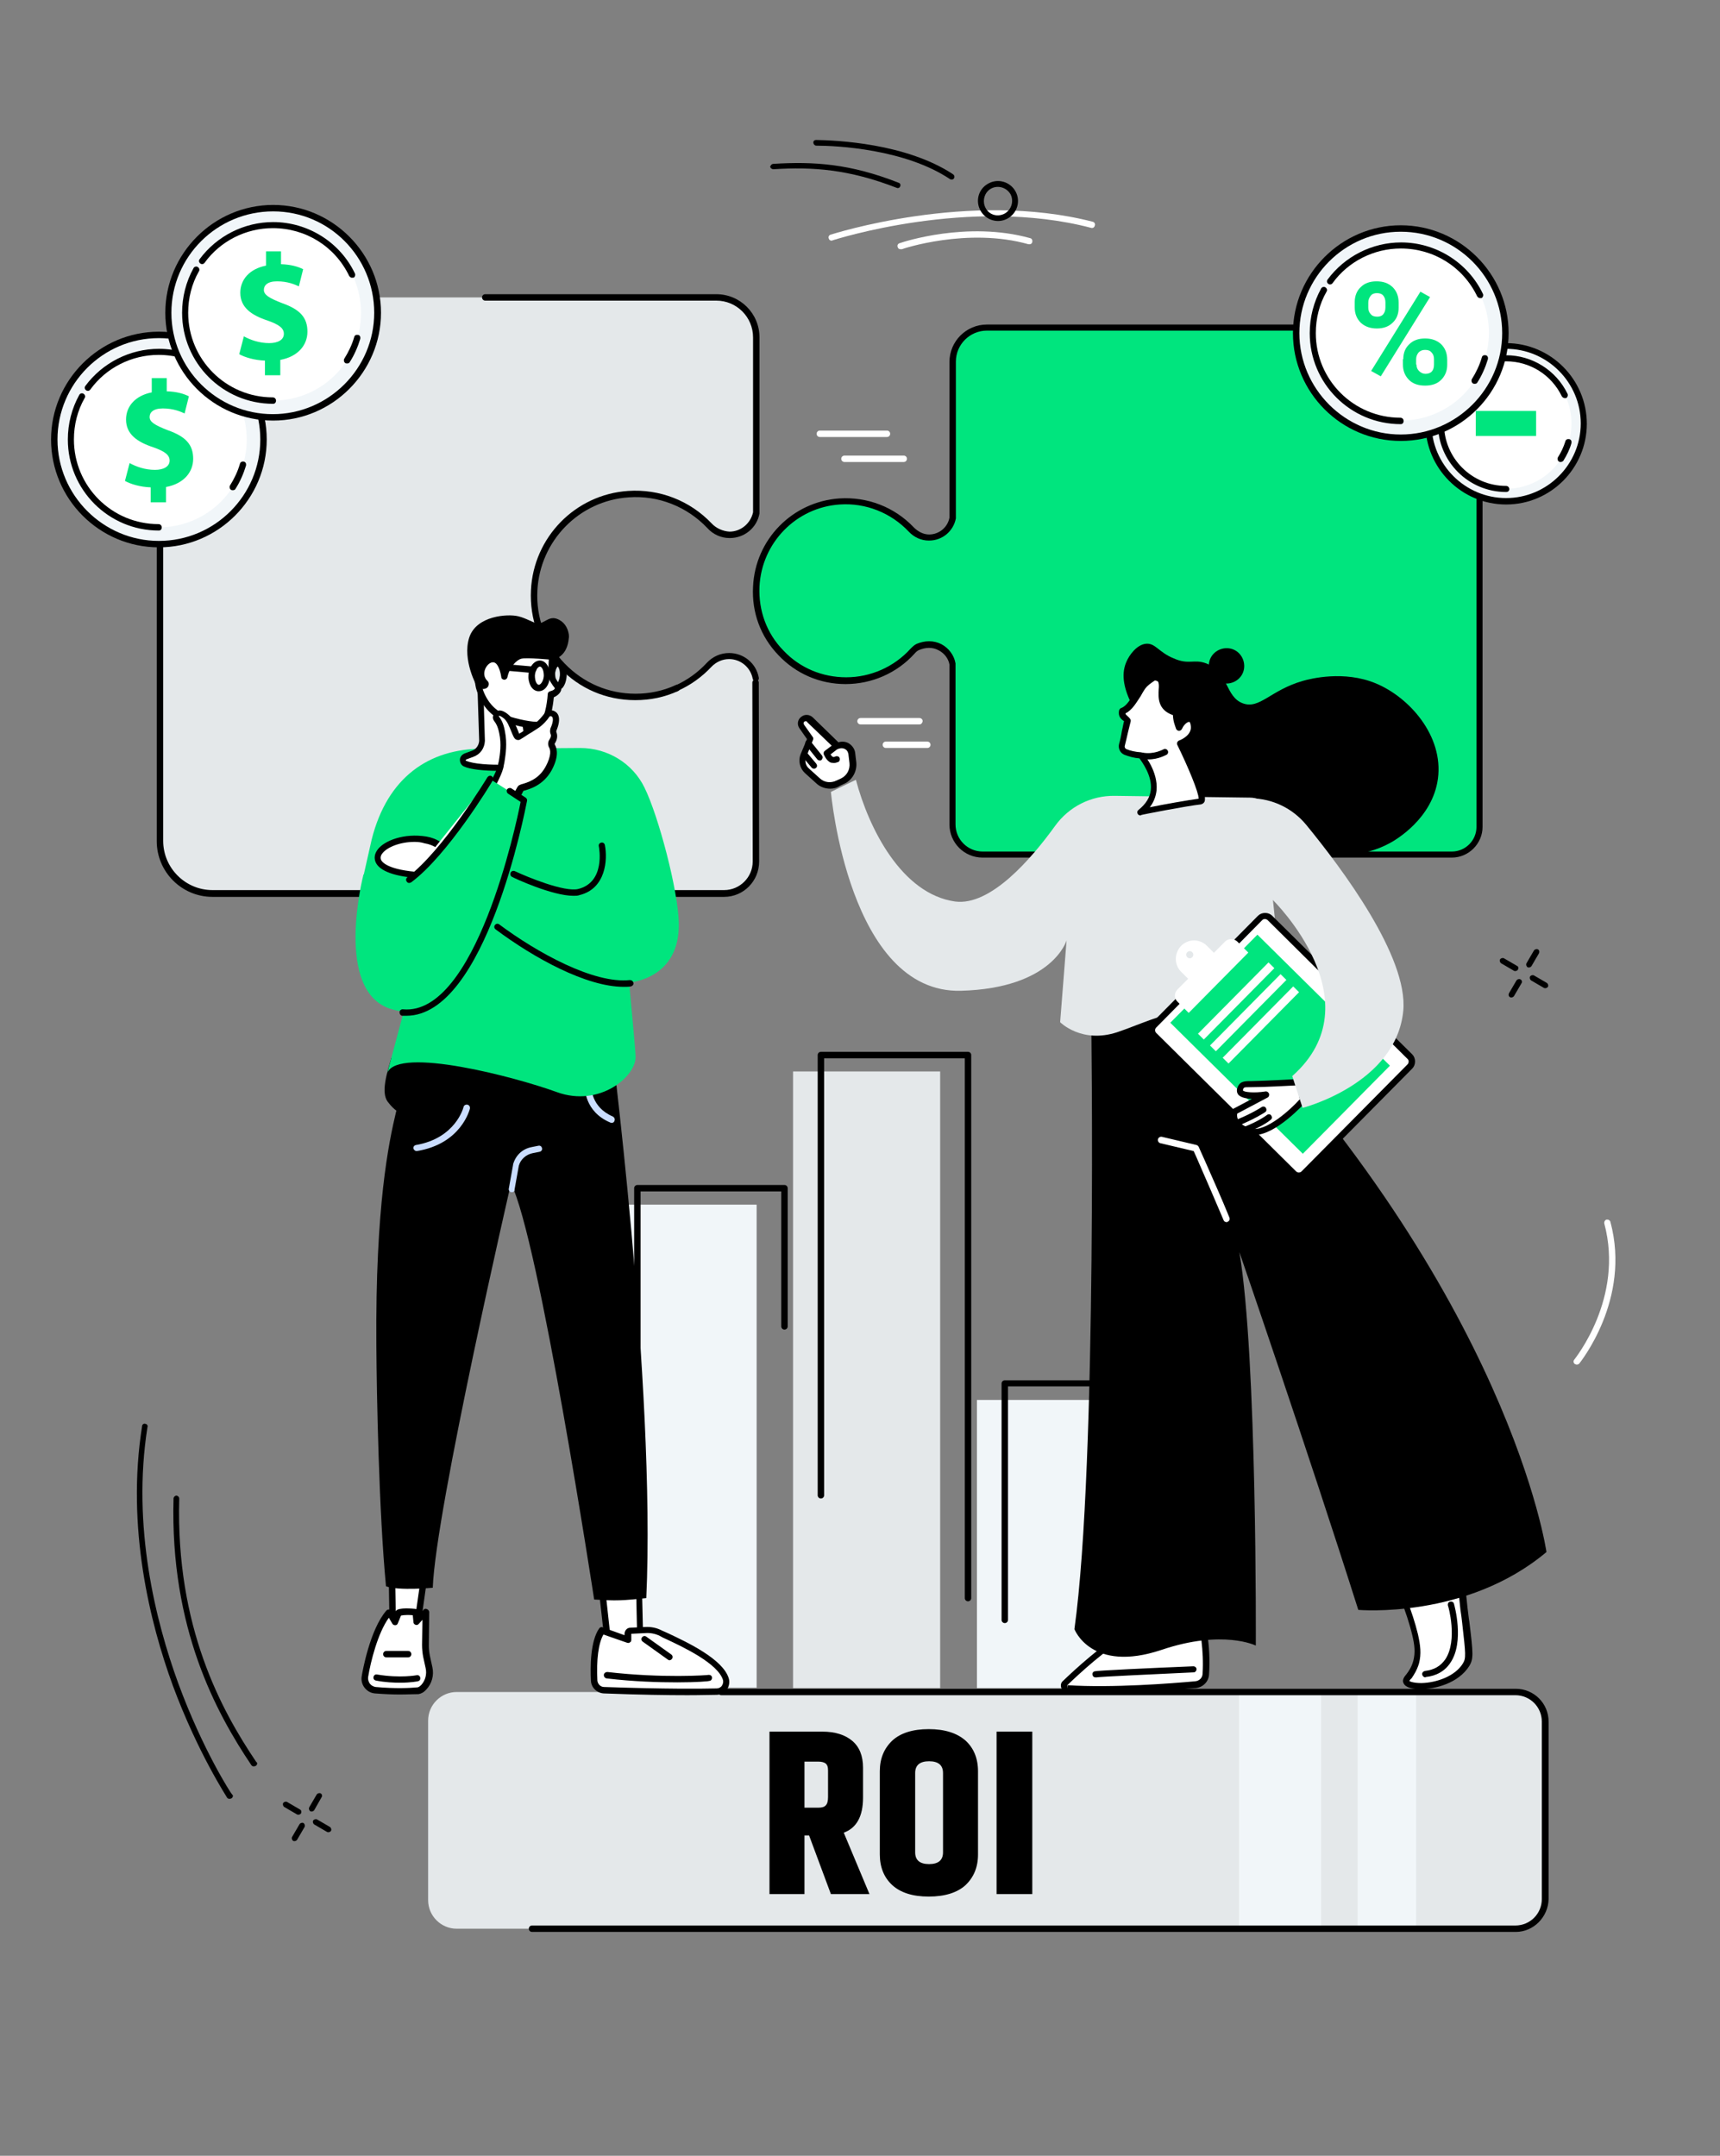 <?xml version="1.0" encoding="utf-8"?>
<!-- Generator: Adobe Illustrator 25.4.1, SVG Export Plug-In . SVG Version: 6.00 Build 0)  -->
<svg version="1.1" id="Layer_1" xmlns="http://www.w3.org/2000/svg" xmlns:xlink="http://www.w3.org/1999/xlink" x="0px" y="0px"
	 width="481.7px" height="603.8px" viewBox="0 0 481.7 603.8" style="enable-background:new 0 0 481.7 603.8;" xml:space="preserve"
	>
<rect x="0" y="0" width="481.7" height="603.8" fill="#808080" stroke="none"/>
<style type="text/css">
	.st0{fill:#F1F6F9;}
	.st1{fill:#E4E8EA;}
	.st2{fill:#00E57E;}
	.st3{fill:#FFFFFF;}
	.st4{fill:#99B9FF;}
	.st5{fill:#CADDFF;}
</style>
<g id="Tax__x0D_consultant">
	<g>
		<g>
			<g>
				<g>
					<rect x="170.7" y="337.4" class="st0" width="41.2" height="135.3"/>
				</g>
			</g>
			<g>
				<g>
					<rect x="222.1" y="300.1" class="st1" width="41.2" height="172.7"/>
				</g>
			</g>
			<g>
				<g>
					<rect x="273.6" y="392.1" class="st0" width="41.2" height="80.7"/>
				</g>
			</g>
		</g>
		<g>
			<g>
				<path d="M178.5,419.3c-0.5,0-0.9-0.4-0.9-0.9v-85.6c0-0.5,0.4-0.9,0.9-0.9h41.2c0.5,0,0.9,0.4,0.9,0.9v38.7
					c0,0.5-0.4,0.9-0.9,0.9s-0.9-0.4-0.9-0.9v-37.8h-39.4v84.7C179.4,418.9,179,419.3,178.5,419.3z"/>
			</g>
			<g>
				<path d="M271.1,448.5c-0.5,0-0.9-0.4-0.9-0.9V296.4h-39.4v122.4c0,0.5-0.4,0.9-0.9,0.9s-0.9-0.4-0.9-0.9V295.5
					c0-0.5,0.4-0.9,0.9-0.9h41.2c0.5,0,0.9,0.4,0.9,0.9v152.1C272,448.1,271.6,448.5,271.1,448.5z"/>
			</g>
			<g>
				<path d="M281.4,454.6c-0.5,0-0.9-0.4-0.9-0.9v-66.2c0-0.5,0.4-0.9,0.9-0.9h41.2c0.5,0,0.9,0.4,0.9,0.9V434
					c0,0.5-0.4,0.9-0.9,0.9s-0.9-0.4-0.9-0.9v-45.7h-39.4v65.4C282.3,454.2,281.9,454.6,281.4,454.6z"/>
			</g>
		</g>
	</g>
	<g>
		<g>
			<g>
				<path class="st2" d="M396.4,91.7h-120c-5.3,0-9.6,4.3-9.6,9.6V145c-0.6,3.1-3.3,5.5-6.6,5.5c-1.9,0-3.7-0.9-5-2.2
					c-5-5.3-12.1-8.4-20-7.8c-12.7,0.9-22.7,11.1-23.3,23.8c-0.7,14.5,10.8,26.4,25.1,26.4c7.4,0,14-3.2,18.6-8.2
					c0.4-0.5,0.9-0.9,1.5-1.2c4.6-2.1,9,0.6,9.8,4.7v44.9c0,4.7,3.8,8.5,8.5,8.5h131.4c4.3,0,7.8-3.5,7.8-7.8V109.7
					C414.3,99.8,406.3,91.7,396.4,91.7z"/>
			</g>
			<g>
				<path d="M406.6,240.2H275.2c-5.2,0-9.3-4.2-9.3-9.3v-44.8c-0.3-1.7-1.5-3.2-3.1-4c-1.7-0.9-3.6-0.8-5.5,0
					c-0.4,0.2-0.8,0.5-1.2,1c-4.9,5.4-11.9,8.5-19.3,8.5c-7.2,0-13.9-2.9-18.8-8.1c-5-5.2-7.5-12-7.1-19.2
					c0.6-13.2,11-23.8,24.2-24.7c7.8-0.5,15.4,2.4,20.8,8.1c1.2,1.2,2.7,2,4.3,2l0,0c2.8,0,5.2-2,5.7-4.7v-43.6
					c0-5.8,4.7-10.5,10.5-10.5h120c10.4,0,18.8,8.5,18.8,18.8v121.9C415.2,236.3,411.3,240.2,406.6,240.2z M260.2,179.6
					c1.2,0,2.4,0.3,3.4,0.8c2.1,1.1,3.6,3.1,4,5.4c0,0.1,0,0.1,0,0.2v44.9c0,4.2,3.4,7.6,7.6,7.6h131.4c3.8,0,6.9-3.1,6.9-6.9V109.7
					c0-9.4-7.7-17.1-17.1-17.1h-120c-4.8,0-8.7,3.9-8.7,8.7V145c0,0.1,0,0.1,0,0.2c-0.7,3.6-3.8,6.2-7.5,6.2c0,0,0,0-0.1,0
					c-2.1,0-4.1-0.9-5.6-2.5c-5-5.3-12.1-8.1-19.3-7.6c-12.2,0.8-21.9,10.7-22.5,23c-0.3,6.7,2,13.1,6.7,17.9
					c4.6,4.9,10.9,7.5,17.6,7.5c6.8,0,13.4-2.9,18-8c0.6-0.6,1.1-1.1,1.8-1.4C257.8,179.9,259,179.6,260.2,179.6z"/>
			</g>
		</g>
		<g>
			<g>
				<path class="st1" d="M176,138.5c8.9-0.6,17.1,2.9,22.7,8.9c1.5,1.6,3.5,2.5,5.6,2.5c3.7,0,6.8-2.7,7.5-6.2V96.3
					c0-7.2-5.8-13-13-13H65.1c-11.2,0-20.3,9.1-20.3,20.3V236c0,7.9,6.4,14.3,14.3,14.3h142.8c5.4,0,9.8-4.4,9.8-9.8V190
					c-0.7-3.5-3.7-6.2-7.4-6.2c-2.1,0-4.1,0.9-5.5,2.4c-5.2,5.6-12.6,9.1-20.8,9.1c-16.2,0-29.2-13.5-28.4-29.8
					C150.2,151.1,161.6,139.4,176,138.5z"/>
			</g>
			<g>
				<path d="M177.9,196.1c-8.1,0-15.6-3.2-21.2-9.1c-5.6-5.9-8.4-13.6-8-21.7c0.7-14.8,12.4-26.8,27.2-27.8
					c8.8-0.6,17.3,2.7,23.4,9.1c1.3,1.4,3.2,2.2,5,2.3l0,0c3.2,0,5.9-2.3,6.6-5.4v-49c0-5.7-4.6-10.3-10.3-10.3h-64.7
					c-0.5,0-0.9-0.4-0.9-0.9s0.4-0.9,0.9-0.9h64.7c6.7,0,12.1,5.4,12.1,12.1v49.1c0,0.1,0,0.1,0,0.2c-0.7,4-4.2,6.9-8.3,6.9
					c0,0,0,0-0.1,0c-2.3,0-4.6-1-6.2-2.8c-5.7-6-13.7-9.2-22-8.6c-13.9,0.9-24.9,12.2-25.6,26.1c-0.4,7.6,2.3,14.9,7.6,20.4
					s12.3,8.5,19.9,8.5c3.9,0,7.7-0.8,11.2-2.4c0.4-0.2,1,0,1.2,0.4s0,1-0.4,1.2C186.1,195.3,182.1,196.1,177.9,196.1z"/>
			</g>
			<g>
				<path d="M189.5,193.7c-0.3,0-0.7-0.2-0.8-0.5c-0.2-0.4,0-1,0.4-1.2c3.4-1.5,6.4-3.7,8.9-6.4c1.6-1.7,3.8-2.7,6.2-2.7
					c4.1,0,7.6,2.9,8.3,6.9c0.1,0.5-0.2,0.9-0.7,1s-0.9-0.2-1-0.7c-0.6-3.2-3.4-5.5-6.6-5.5c-1.9,0-3.6,0.8-4.9,2.1
					c-2.7,2.9-5.9,5.2-9.5,6.8C189.8,193.6,189.7,193.7,189.5,193.7z"/>
			</g>
			<g>
				<path d="M202.8,251.2H59.5c-8.6,0-15.6-7-15.6-15.6V103.7c0-10,7.1-18.8,17-20.8c0.5-0.1,0.9,0.2,1,0.7s-0.2,0.9-0.7,1
					c-9,1.8-15.5,9.8-15.5,19v131.9c0,7.6,6.2,13.8,13.8,13.8h143.3c4.4,0,8-3.6,8-8l-0.1-50.1c0-0.5,0.4-0.9,0.9-0.9l0,0
					c0.5,0,0.9,0.4,0.9,0.9l0.1,50.1C212.6,246.8,208.2,251.2,202.8,251.2z"/>
			</g>
		</g>
	</g>
	<g>
		<g>
			<path class="st1" d="M424.7,540.2H127.9c-4.4,0-8-3.6-8-8v-50.3c0-4.4,3.6-8,8-8h296.9c4.4,0,8,3.6,8,8v50.3
				C432.8,536.6,429.2,540.2,424.7,540.2z"/>
		</g>
		<g>
			<rect x="347" y="474" class="st0" width="23" height="66"/>
		</g>
		<g>
			<rect x="380.2" y="473.5" class="st0" width="16.4" height="66"/>
		</g>
		<g>
			<path d="M424.5,541.1H149c-0.5,0-0.9-0.4-0.9-0.9s0.4-0.9,0.9-0.9h275.4c4.1,0,7.4-3.3,7.4-7.4v-49.7c0-4.1-3.3-7.4-7.4-7.4H202
				c-0.5,0-0.9-0.4-0.9-0.9s0.4-0.9,0.9-0.9h222.5c5.1,0,9.2,4.1,9.2,9.2v49.7C433.6,536.9,429.5,541.1,424.5,541.1z"/>
		</g>
	</g>
	<g>
		<g>
			<g>
				<path d="M337.8,185.8c6.3,2.4,5.3,9.4,10.3,11.2c4.7,1.7,7.7-3.7,16.8-6.3c2.1-0.6,11.5-3,20.4,0.7c9.4,3.9,19,14.7,17.4,26.7
					c-1.5,11.2-11.9,17.2-13.4,18c-15.1,8.3-33-0.9-42-5.6c-10.6-5.5-15.9-13-22-20.9c-5.6-7.3-13-16.8-9.9-24.1c0.8-2,3-5,5.6-5.2
					s3.5,2.4,7.7,4.1C333,186.3,334.3,184.5,337.8,185.8z"/>
			</g>
			<g>
				<path d="M338.6,185.7c-0.4,2.7,1.4,5.3,4.1,5.7s5.3-1.4,5.7-4.1c0.4-2.7-1.4-5.3-4.1-5.7S339,183,338.6,185.7z"/>
			</g>
		</g>
		<g>
			<g>
				<g>
					<g>
						<path class="st3" d="M389.4,439.5c1.6,3.3,5.1,10.7,6.9,18.2c0.7,3,1,5.3,0.3,7.7c-1,3.5-3.2,4.6-2.7,5.7
							c1,2.1,12.7,1.6,16.6-4.8c1.2-2,0.9-3.4-0.5-15.7c-1.3-11.1-1.3-12.7-2.9-14C402,432.4,390.8,438.7,389.4,439.5z"/>
					</g>
					<g>
						<path d="M397.8,473.1c-0.2,0-0.5,0-0.7,0c-1.5-0.1-3.4-0.4-4-1.6c-0.5-0.9,0.1-1.8,0.8-2.6c0.6-0.8,1.4-1.9,1.9-3.7
							c0.6-2.3,0.4-4.4-0.3-7.3c-1.6-6.7-4.6-13.5-6.8-18c-0.2-0.4-0.1-0.9,0.4-1.2c3.1-1.8,13.4-7.1,18.7-2.8
							c1.7,1.4,1.9,3,2.9,11.6l0.3,2.9c0.2,1.4,0.3,2.7,0.5,3.8c1.1,9,1.2,10.4,0,12.4C408.4,471.5,401.9,473.1,397.8,473.1z
							 M394.7,470.8c0.2,0.2,1.3,0.6,3.4,0.6c4.2-0.1,9.4-1.9,11.6-5.5c0.9-1.5,0.8-2.5-0.2-11.3c-0.1-1.1-0.3-2.4-0.5-3.8l-0.3-2.9
							c-1-8.4-1.1-9.5-2.3-10.5c-4.1-3.4-13.1,1.1-15.9,2.6c2.2,4.6,5,11.1,6.6,17.7c0.7,3.1,1,5.5,0.3,8.2c-0.6,2-1.5,3.3-2.1,4.2
							C395.1,470.2,394.8,470.6,394.7,470.8z"/>
					</g>
				</g>
				<g>
					<g>
						<path class="st3" d="M406.3,449.5c0,0,5.2,17.9-7.1,19.4L406.3,449.5z"/>
					</g>
					<g>
						<path d="M399.2,469.8c-0.4,0-0.8-0.3-0.9-0.8s0.3-0.9,0.8-1c2.6-0.3,4.4-1.4,5.7-3.3c3.5-5.3,0.8-15,0.7-15
							c-0.1-0.5,0.1-1,0.6-1.1s1,0.1,1.1,0.6c0.1,0.4,3,10.6-1,16.5c-1.5,2.3-3.9,3.7-6.9,4C399.2,469.8,399.2,469.8,399.2,469.8z"
							/>
					</g>
				</g>
			</g>
			<g>
				<g>
					<g>
						<path class="st3" d="M336.2,453.3c0,0,2,7,1.4,15.6c-0.1,1.6-1.4,2.8-2.9,3c-6.4,0.6-23.3,1.9-35.8,1.1c-0.8,0-1.2-1-0.6-1.6
							c3.3-3.1,11.3-10.5,17-13.6C322.6,453.8,336.2,453.3,336.2,453.3z"/>
					</g>
					<g>
						<path d="M307.6,474.1c-3,0-6-0.1-8.8-0.2c-0.7,0-1.3-0.5-1.6-1.2c-0.2-0.7-0.1-1.4,0.5-1.9c3.2-3.1,11.4-10.6,17.2-13.7
							c7.4-4,20.8-4.5,21.4-4.6c0.4,0,0.8,0.3,0.9,0.6c0.1,0.3,2,7.3,1.4,15.9c-0.1,2-1.7,3.6-3.7,3.8
							C329.6,473.2,318.3,474.1,307.6,474.1z M335.6,454.3c-2.9,0.2-13.8,1-19.9,4.3c-5.7,3-13.7,10.4-16.8,13.4v0.9l0.1-0.9
							c12.5,0.8,29.1-0.5,35.7-1.1c1.2-0.1,2.1-1,2.1-2.2C337.2,462.1,336,456.2,335.6,454.3z"/>
					</g>
				</g>
				<g>
					<g>
						<path class="st4" d="M334.1,467.6c0,0-26.8,1.2-27.4,1.4L334.1,467.6z"/>
					</g>
					<g>
						<path d="M306.8,469.8c-0.4,0-0.7-0.2-0.8-0.6c-0.2-0.5,0.1-1,0.6-1.1c0.6-0.2,15.3-0.9,27.6-1.4c0.5,0,0.9,0.4,0.9,0.8
							c0,0.5-0.4,0.9-0.8,0.9c-10.4,0.5-26.1,1.2-27.2,1.4C306.9,469.8,306.8,469.8,306.8,469.8z"/>
					</g>
				</g>
			</g>
			<g>
				<path d="M305.6,284.2c0,0,1.8,125.4-4.7,172.1c0,0,4.7,12.4,24.4,5.8c17.2-5.8,26.4-1.2,26.4-1.2s0.4-80.8-4.6-110.2
					c0,0,19,55.1,33.3,100.2c0,0,30.2,2.7,52.7-16.2c0,0-10.1-71.3-92.1-156.7L305.6,284.2z"/>
			</g>
			<g>
				<path class="st3" d="M343.5,342.3c-0.3,0-0.7-0.2-0.8-0.5c-2.2-5.2-4.8-11.2-6.9-16c-0.5-1.2-1-2.3-1.5-3.4l-9.3-2.2
					c-0.5-0.1-0.8-0.6-0.7-1.1c0.1-0.5,0.6-0.8,1.1-0.7l9.7,2.3c0.3,0.1,0.5,0.3,0.6,0.5c0.5,1.2,1.1,2.4,1.7,3.8
					c2.1,4.8,4.8,10.8,6.9,16c0.2,0.5,0,1-0.5,1.2C343.7,342.3,343.6,342.3,343.5,342.3z"/>
			</g>
		</g>
		<g>
			<g>
				<path class="st1" d="M239.7,218.4c3.6,13.6,12.8,32,27.8,34.1c9.9,1.3,21.3-11.9,28-21.2c3.9-5.4,10.1-8.5,16.7-8.4l37.9,0.5
					c3.4,0,6.1,2.8,6.1,6.1l0.3,22.6l3.7,35.5c-17.1-12.7-37.3-1.8-47.3,1.5s-16-2.8-16-2.8l1.8-22.9c0,0-3.9,13.4-29.6,14.1
					c-31.4,0.8-36.4-55.7-36.4-55.7L239.7,218.4z"/>
			</g>
			<g>
				<g>
					<g>
						<path class="st3" d="M234.3,208.9l-7.6-7.3c-0.5-0.5-1.3-0.6-1.9-0.1c-0.7,0.5-0.8,1.4-0.4,2.1l2.4,3.4l-1.9,4.8
							c-0.6,1.5-0.2,3.2,1,4.2l3.1,2.8c1.6,1.4,3.8,1.7,5.7,0.8l1.3-0.6c1.9-1,3.1-3.1,2.8-5.2l-0.3-2.5c-0.2-1.6-1.7-2.7-3.3-2.4
							H234.3z"/>
					</g>
					<g>
						<path d="M232.5,220.9c-1.4,0-2.9-0.5-4-1.6l-3.1-2.8c-1.4-1.3-1.9-3.4-1.2-5.2l1.8-4.3l-2.1-3c-0.8-1.1-0.5-2.6,0.6-3.3
							c0.9-0.7,2.2-0.6,3.1,0.2l7.2,7l0.4-0.1c1-0.2,2,0,2.8,0.6s1.4,1.5,1.5,2.5l0.3,2.5c0.3,2.5-1,5-3.3,6.1l-1.3,0.6
							C234.3,220.7,233.4,220.9,232.5,220.9z M225.7,202c-0.1,0-0.3,0-0.4,0.1c-0.3,0.2-0.3,0.6-0.1,0.9l2.4,3.4
							c0.2,0.2,0.2,0.6,0.1,0.8l-1.9,4.8c-0.5,1.1-0.2,2.4,0.7,3.2l3.1,2.8c1.3,1.2,3.1,1.4,4.7,0.6l1.3-0.6
							c1.6-0.8,2.5-2.5,2.3-4.3l-0.3-2.5c-0.1-0.5-0.3-1-0.8-1.3c-0.4-0.3-1-0.4-1.5-0.3l-0.8,0.2c-0.3,0.1-0.6,0-0.8-0.2l-7.6-7.3
							C226,202.1,225.9,202,225.7,202z"/>
					</g>
				</g>
				<g>
					<g>
						<path class="st3" d="M234.3,208.9l-2.8,2.1c0,0,0.9,2.7,2.8,1.6V208.9z"/>
					</g>
					<g>
						<path d="M233.5,213.7c-0.3,0-0.6-0.1-0.8-0.1c-1.3-0.5-1.9-2.2-2-2.3c-0.1-0.4,0-0.8,0.3-1l2.8-2.1c0.4-0.3,0.9-0.2,1.2,0.2
							s0.2,0.9-0.2,1.2l-2.2,1.7c0.2,0.3,0.4,0.6,0.7,0.7c0.1,0,0.2,0.1,0.6-0.1c0.4-0.2,1-0.1,1.2,0.3c0.2,0.4,0.1,1-0.3,1.2
							C234.3,213.6,233.9,213.7,233.5,213.7z"/>
					</g>
				</g>
				<g>
					<g>
						<path class="st3" d="M226.4,208.2l3.2,4L226.4,208.2z"/>
					</g>
					<g>
						<path d="M229.6,213c-0.3,0-0.5-0.1-0.7-0.3l-3.2-4c-0.3-0.4-0.2-0.9,0.1-1.2c0.4-0.3,0.9-0.2,1.2,0.1l3.2,4
							c0.3,0.4,0.2,0.9-0.1,1.2C230,213,229.8,213,229.6,213z"/>
					</g>
				</g>
				<g>
					<g>
						<path class="st3" d="M225.4,211.3l2.6,3.1L225.4,211.3z"/>
					</g>
					<g>
						<path d="M228,215.3c-0.3,0-0.5-0.1-0.7-0.3l-2.6-3.1c-0.3-0.4-0.3-0.9,0.1-1.2c0.4-0.3,0.9-0.3,1.2,0.1l2.6,3.1
							c0.3,0.4,0.3,0.9-0.1,1.2C228.4,215.2,228.2,215.3,228,215.3z"/>
					</g>
				</g>
			</g>
			<g>
				<g>
					<g>
						<path class="st3" d="M323.2,287.1l29.7-30c0.8-0.8,2-0.8,2.8,0l39.2,38.8c0.8,0.8,0.8,2,0,2.8l-29.7,30c-0.8,0.8-2,0.8-2.8,0
							l-39.2-38.8C322.5,289.1,322.5,287.9,323.2,287.1z"/>
					</g>
					<g>
						<path d="M363.8,330.1c-0.7,0-1.4-0.3-2-0.8l-39.2-38.8c-1.1-1.1-1.1-2.9,0-4l29.7-30c0.5-0.5,1.2-0.8,2-0.8l0,0
							c0.8,0,1.5,0.3,2,0.8l39.2,38.8c0.5,0.5,0.8,1.2,0.8,2s-0.3,1.5-0.8,2l-29.7,30C365.3,329.8,364.6,330.1,363.8,330.1z
							 M323.8,287.8c-0.4,0.4-0.4,1.1,0,1.5l39.2,38.8c0.4,0.4,1.1,0.4,1.5,0l29.7-30c0.2-0.2,0.3-0.5,0.3-0.8s-0.1-0.5-0.3-0.7
							L355,257.7c-0.2-0.2-0.5-0.3-0.8-0.3s-0.5,0.1-0.7,0.3L323.8,287.8z"/>
					</g>
				</g>
				<g>
					
						<rect x="341.2" y="266.3" transform="matrix(0.703 -0.711 0.711 0.703 -101.45 341.841)" class="st2" width="34.7" height="52.2"/>
				</g>
				<g>
					<g>
						<path class="st3" d="M329.7,277.2l13.4-13.5c0.9-0.9,2.4-0.9,3.4,0l3.1,3.1l-16.7,16.9l-3.1-3.1
							C328.8,279.7,328.8,278.2,329.7,277.2z"/>
					</g>
					<g>
						<path class="st3" d="M330.8,272.2l3.6,3.6l7.2-7.3l-3.6-3.6c-2-2-5.2-2-7.2,0C328.8,267,328.8,270.2,330.8,272.2z
							 M332.5,268.1c-0.4-0.4-0.4-1,0-1.4s1-0.4,1.4,0s0.4,1,0,1.4S332.9,268.5,332.5,268.1z"/>
					</g>
				</g>
				<g>
					
						<rect x="332.2" y="279.1" transform="matrix(0.703 -0.711 0.711 0.703 -96.473 329.522)" class="st3" width="28.1" height="2.3"/>
				</g>
				<g>
					
						<rect x="335.6" y="282.4" transform="matrix(0.703 -0.711 0.711 0.703 -97.841 332.911)" class="st3" width="28.1" height="2.3"/>
				</g>
				<g>
					
						<rect x="339.1" y="285.9" transform="matrix(0.703 -0.711 0.711 0.703 -99.24 336.371)" class="st3" width="28.1" height="2.3"/>
				</g>
			</g>
			<g>
				<g>
					<g>
						<path class="st3" d="M365,308c0,0-9.1,10.2-14.8,8.8c-5.7-1.4-4.5-5.6-4.5-5.6l8.8-4.7c0,0-8.1,1.1-7.2-1.6
							c0.5-1.4,1.2-1.4,3-1.4c4.8-0.1,13.6-0.6,13.6-0.6L365,308z"/>
					</g>
					<g>
						<path d="M351.3,317.9c-0.5,0-0.9-0.1-1.3-0.2c-2.2-0.6-3.8-1.6-4.6-3c-1-1.8-0.5-3.6-0.5-3.6c0.1-0.2,0.2-0.4,0.4-0.5l5.3-2.8
							c-1.6-0.1-3.1-0.4-3.8-1.2c-0.4-0.5-0.5-1.2-0.3-1.8c0.6-1.9,1.9-2,3.6-2h0.3c4.7-0.1,13.5-0.6,13.6-0.6
							c0.4,0,0.8,0.3,0.9,0.7l1,5c0.1,0.3,0,0.6-0.2,0.8C365.3,309,357.4,317.9,351.3,317.9z M346.5,311.9c-0.1,0.4-0.1,1.2,0.4,2
							c0.6,1,1.8,1.7,3.5,2.2c4.1,1,11-5.3,13.6-8.2l-0.8-3.9c-2.3,0.1-9,0.5-12.9,0.5H350c-1.6,0-1.7,0-1.9,0.8c0,0.1,0,0.1,0,0.1
							c0.2,0.5,3.1,0.8,6.3,0.3c0.4-0.1,0.8,0.2,1,0.6c0.1,0.4,0,0.9-0.4,1.1L346.5,311.9z"/>
					</g>
				</g>
				<g>
					<g>
						<path class="st3" d="M355.3,312.9c0,0-2.1,1.7-6.5,3.5L355.3,312.9z"/>
					</g>
					<g>
						<path d="M348.8,317.3c-0.4,0-0.7-0.2-0.8-0.6c-0.2-0.5,0-1,0.5-1.1c4.3-1.7,6.3-3.3,6.3-3.3c0.4-0.3,0.9-0.3,1.2,0.1
							c0.3,0.4,0.3,0.9-0.1,1.2c-0.1,0.1-2.2,1.9-6.8,3.6C349,317.3,348.9,317.3,348.8,317.3z"/>
					</g>
				</g>
				<g>
					<g>
						<path class="st3" d="M353.8,311c0,0-2.7,1.8-7.4,3.7L353.8,311z"/>
					</g>
					<g>
						<path d="M346.4,315.5c-0.4,0-0.7-0.2-0.8-0.6c-0.2-0.5,0-1,0.5-1.2c4.5-1.8,7.2-3.6,7.2-3.6c0.4-0.3,1-0.2,1.2,0.2
							c0.3,0.4,0.2,1-0.2,1.2c-0.1,0.1-2.9,1.9-7.5,3.8C346.6,315.5,346.5,315.5,346.4,315.5z"/>
					</g>
				</g>
			</g>
			<g>
				<path class="st1" d="M350.5,223.6c5.9,0.1,11.5,2.8,15.3,7.4c10,12.2,28.6,37,27.2,52.1c-2,20.5-28.2,27.2-28.2,27.2l-2.9-8.9
					c23.6-20.9-5.4-49.3-5.4-49.3l-7.9-28.6L350.5,223.6z"/>
			</g>
		</g>
		<g>
			<g>
				<g>
					<path class="st3" d="M323.1,189.6c-1,0.9-1.7,1.1-2.5,1.9c-1.7,1.7-3.2,6.6-6.1,7.6c-0.3,1.6,1,1.8,1.5,2.7
						c-0.4,0.8-1,4.5-1.6,6.8c-0.2,0.8,0.2,1.6,0.9,1.9c1.3,0.5,2.7,0.9,4.4,1c0,0,8.3,9.5-0.1,15.9c0,0,13-2.6,16.9-3
						c2.3-0.2-5.7-16.3-5.7-16.3c0.2-0.1,3.5-1.3,3.8-4c0.1-1-0.1-2.6-1-2.9c-0.9-0.3-2.3,0.5-3.2,2.4c-0.2-0.4-0.4-1-0.6-1.7
						c-0.2-0.9-0.4-1.9-0.2-2.4C321.4,197.4,328.7,189.6,323.1,189.6z"/>
				</g>
				<g>
					<path d="M319.4,228.4c-0.3,0-0.7-0.2-0.8-0.5c-0.2-0.4-0.1-0.8,0.3-1.1c2-1.6,3.2-3.5,3.4-5.6c0.4-3.9-2.4-7.7-3.2-8.8
						c-1.5-0.1-2.9-0.5-4.2-1c-1.2-0.5-1.8-1.8-1.5-3c0.3-1,0.6-2.4,0.8-3.7c0.3-1.2,0.4-2.1,0.6-2.7c-0.1-0.1-0.2-0.2-0.3-0.2
						c-0.6-0.5-1.4-1.2-1.1-2.8c0.1-0.3,0.3-0.6,0.6-0.7c1.5-0.5,2.7-2.6,3.8-4.5c0.7-1.2,1.3-2.3,2-3c0.5-0.5,1-0.8,1.4-1.1
						c0.3-0.2,0.7-0.5,1.1-0.8c0.2-0.1,0.4-0.2,0.6-0.2c1.2,0,2,0.3,2.5,0.8c0.9,0.9,0.8,2.2,0.7,3.6c-0.1,2.3-0.3,4.5,3.5,5.5
						c0.3,0.1,0.5,0.2,0.6,0.5c0.1,0.2,0.1,0.5,0,0.8c0,0-0.2,0.4,0.2,1.7c1-1.1,2.3-1.6,3.3-1.2c1.4,0.5,1.7,2.6,1.5,3.8
						c-0.3,2.3-2.3,3.7-3.5,4.3c2.7,5.6,6.6,14.2,5.6,16.1c-0.2,0.4-0.6,0.6-1,0.7c-3.8,0.4-16.7,2.9-16.8,3
						C319.5,228.4,319.5,228.4,319.4,228.4z M315.2,199.8c0,0.3,0.2,0.4,0.5,0.7s0.6,0.5,0.9,1c0.1,0.2,0.1,0.5,0,0.8
						s-0.4,1.7-0.7,2.8c-0.3,1.3-0.6,2.7-0.9,3.8c-0.1,0.4,0.1,0.7,0.4,0.9c1.2,0.5,2.6,0.8,4.1,0.9c0.2,0,0.4,0.1,0.6,0.3
						s4.3,5,3.8,10.4c-0.2,1.7-0.8,3.3-1.9,4.7c3.9-0.8,10.7-2,13.7-2.4c0-1.8-3-9-6-15.1c-0.1-0.2-0.1-0.5,0-0.7s0.3-0.4,0.5-0.5
						c0.1,0,3-1.1,3.3-3.3c0.1-0.9-0.2-1.9-0.4-1.9c-0.3-0.1-1.4,0.4-2.1,2c-0.2,0.3-0.5,0.5-0.8,0.5s-0.6-0.2-0.8-0.5
						c-0.2-0.5-0.4-1.2-0.6-1.8c-0.2-0.8-0.3-1.5-0.3-2.1c-4.3-1.5-4.1-4.9-4-7.1c0.1-1,0.1-1.9-0.2-2.3c-0.2-0.2-0.6-0.3-0.9-0.3
						c-0.4,0.3-0.7,0.5-1,0.7c-0.4,0.3-0.8,0.6-1.2,1c-0.5,0.5-1.1,1.5-1.7,2.6C318.3,196.7,317.1,198.9,315.2,199.8z"/>
				</g>
			</g>
			<g>
				<g>
					<path class="st3" d="M326.2,210.6c0,0-2.8,1.7-6.4,1L326.2,210.6z"/>
				</g>
				<g>
					<path d="M321.6,212.7c-0.6,0-1.3-0.1-1.9-0.2c-0.5-0.1-0.8-0.6-0.7-1c0.1-0.5,0.6-0.8,1-0.7c3.2,0.6,5.7-0.9,5.8-0.9
						c0.4-0.3,1-0.1,1.2,0.3c0.3,0.4,0.1,1-0.3,1.2C326.6,211.4,324.5,212.7,321.6,212.7z"/>
				</g>
			</g>
		</g>
	</g>
	<g>
		<g>
			<g>
				<g>
					<circle class="st0" cx="44.5" cy="123.1" r="29.3"/>
				</g>
				<g>
					<path d="M44.5,153.3c-16.7,0-30.2-13.6-30.2-30.2s13.6-30.2,30.2-30.2c16.7,0,30.2,13.6,30.2,30.2S61.1,153.3,44.5,153.3z
						 M44.5,94.7c-15.7,0-28.4,12.8-28.4,28.4s12.8,28.4,28.4,28.4c15.7,0,28.4-12.8,28.4-28.4S60.2,94.7,44.5,94.7z"/>
				</g>
			</g>
			<g>
				<circle class="st3" cx="44.5" cy="123.1" r="24.6"/>
			</g>
			<g>
				<path d="M65.2,137.3c-0.2,0-0.3,0-0.5-0.1c-0.4-0.3-0.5-0.8-0.3-1.2c1.2-1.9,2.2-4,2.8-6.1c0.1-0.5,0.6-0.7,1.1-0.6
					c0.5,0.1,0.7,0.6,0.6,1.1c-0.7,2.3-1.7,4.6-3,6.6C65.8,137.2,65.5,137.3,65.2,137.3z"/>
			</g>
			<g>
				<path d="M66.6,113.3c-0.3,0-0.6-0.2-0.8-0.5c-4-8.3-12.2-13.4-21.4-13.4c-7.5,0-14.7,3.6-19.1,9.7c-0.3,0.4-0.8,0.5-1.2,0.2
					c-0.4-0.3-0.5-0.8-0.2-1.2c4.8-6.5,12.5-10.4,20.6-10.4c9.7,0,18.7,5.6,22.9,14.4c0.2,0.4,0,1-0.4,1.2
					C66.9,113.2,66.8,113.3,66.6,113.3z"/>
			</g>
			<g>
				<path d="M44.5,148.6c-14.1,0-25.5-11.4-25.5-25.5c0-4.4,1.1-8.7,3.2-12.5c0.2-0.4,0.8-0.6,1.2-0.3c0.4,0.2,0.6,0.8,0.3,1.2
					c-2,3.5-3,7.5-3,11.6c0,13.1,10.6,23.7,23.7,23.7c0.5,0,0.9,0.4,0.9,0.9S45,148.6,44.5,148.6z"/>
			</g>
			<g>
				<g>
					<path class="st2" d="M42.2,140.5v-4c-2.9-0.1-5.6-0.9-7.2-1.8l1.3-5c1.8,1,4.3,1.9,7.1,1.9c2.4,0,4.1-0.9,4.1-2.6
						c0-1.6-1.4-2.6-4.5-3.7c-4.6-1.5-7.7-3.7-7.7-7.8c0-3.7,2.6-6.7,7.2-7.6v-4h4.2v3.7c2.9,0.1,4.8,0.7,6.2,1.4l-1.2,4.8
						c-1.1-0.5-3.1-1.4-6.1-1.4c-2.8,0-3.7,1.2-3.7,2.4c0,1.4,1.5,2.3,5.1,3.7c5.1,1.8,7.1,4.1,7.1,8c0,3.8-2.7,7-7.6,7.9v4.3h-4.3
						V140.5z"/>
				</g>
			</g>
		</g>
		<g>
			<g>
				<g>
					<circle class="st0" cx="76.5" cy="87.6" r="29.3"/>
				</g>
				<g>
					<path d="M76.5,117.8c-16.7,0-30.2-13.6-30.2-30.2s13.6-30.2,30.2-30.2s30.2,13.6,30.2,30.2S93.1,117.8,76.5,117.8z M76.5,59.2
						C60.8,59.2,48,71.9,48,87.6S60.8,116,76.4,116s28.4-12.8,28.4-28.4S92.2,59.2,76.5,59.2z"/>
				</g>
			</g>
			<g>
				<circle class="st3" cx="76.5" cy="87.6" r="24.6"/>
			</g>
			<g>
				<path d="M97.2,101.8c-0.2,0-0.3,0-0.5-0.1c-0.4-0.3-0.5-0.8-0.3-1.2c1.2-1.9,2.2-4,2.8-6.1c0.1-0.5,0.6-0.7,1.1-0.6
					s0.7,0.6,0.6,1.1c-0.7,2.3-1.7,4.6-3,6.6C97.8,101.7,97.5,101.8,97.2,101.8z"/>
			</g>
			<g>
				<path d="M98.6,77.8c-0.3,0-0.6-0.2-0.8-0.5c-4-8.3-12.2-13.4-21.4-13.4c-7.5,0-14.7,3.6-19.1,9.7c-0.3,0.4-0.8,0.5-1.2,0.2
					s-0.5-0.8-0.2-1.2c4.8-6.5,12.5-10.4,20.6-10.4c9.7,0,18.7,5.6,22.9,14.4c0.2,0.4,0,1-0.4,1.2C98.9,77.7,98.8,77.8,98.6,77.8z"
					/>
			</g>
			<g>
				<path d="M76.5,113.1c-14.1,0-25.5-11.4-25.5-25.5c0-4.4,1.1-8.7,3.2-12.5c0.2-0.4,0.8-0.6,1.2-0.3c0.4,0.2,0.6,0.8,0.3,1.2
					c-2,3.5-3,7.5-3,11.6c0,13.1,10.6,23.7,23.7,23.7c0.5,0,0.9,0.4,0.9,0.9S77,113.1,76.5,113.1z"/>
			</g>
			<g>
				<g>
					<path class="st2" d="M74.2,105v-4c-2.9-0.1-5.6-0.9-7.2-1.8l1.3-5c1.8,1,4.3,1.9,7.1,1.9c2.4,0,4.1-0.9,4.1-2.6
						c0-1.6-1.4-2.6-4.5-3.7c-4.6-1.5-7.7-3.7-7.7-7.8c0-3.7,2.6-6.7,7.2-7.6v-4h4.2V74c2.9,0.1,4.8,0.7,6.2,1.4l-1.2,4.8
						c-1.1-0.5-3.1-1.4-6.1-1.4c-2.8,0-3.7,1.2-3.7,2.4c0,1.4,1.5,2.3,5.1,3.7c5.1,1.8,7.1,4.1,7.1,8c0,3.8-2.7,7-7.6,7.9v4.3h-4.3
						V105z"/>
				</g>
			</g>
		</g>
	</g>
	<g>
		<g>
			<g>
				<g>
					<g>
						<g>
							<polygon class="st3" points="119.4,437.2 116.8,455.7 110,455.7 109.7,437.5 							"/>
						</g>
						<g>
							<path d="M110,456.6c-0.5,0-0.9-0.4-0.9-0.9l-0.3-18.2c0-0.5,0.4-0.9,0.9-0.9l9.7-0.3c0.2,0,0.5,0.1,0.7,0.3
								c0.2,0.2,0.3,0.5,0.2,0.7l-2.6,18.5c-0.1,0.4-0.4,0.8-0.9,0.8H110L110,456.6z M110.6,438.4l0.3,16.5h5.1l2.4-16.7
								L110.6,438.4z"/>
						</g>
					</g>
					<g>
						<g>
							<path class="st3" d="M117,473.4c-2.7,0.3-6.6,0.4-11.9-0.1c-1.9-0.2-3.2-1.9-2.9-3.8c0.8-5,3.1-13.9,6.7-18l1.8,2.5l1.1-2.6
								c0.2-0.3,4.6-0.5,4.7,0.1l0.3,2.6l2.5-2.8l-0.1,9.4c0,1,0.1,2.1,0.3,3.1l0.7,3.2c0.4,1.9-0.1,4-1.5,5.5
								C118.1,473,117.5,473.4,117,473.4z"/>
						</g>
						<g>
							<path d="M111.8,474.6c-1.9,0-4.2-0.1-6.8-0.3c-1.2-0.1-2.2-0.7-2.9-1.6c-0.7-0.9-1-2.1-0.8-3.2c0.2-1.3,2.3-13.1,6.9-18.4
								c0.2-0.2,0.4-0.3,0.7-0.3c0.3,0,0.5,0.2,0.7,0.4l0.8,1.2l0.4-1.1c0,0,0-0.1,0.1-0.1c0.6-1.1,5.1-0.6,5.2-0.6
								c0.3,0,1.1,0.2,1.2,1c0,0,0,0,0,0.1l0.1,0.6l1.2-1.4c0.2-0.3,0.6-0.4,1-0.2c0.3,0.1,0.6,0.5,0.6,0.8l-0.1,9.4
								c0,1,0.1,1.9,0.3,2.9l0.7,3.2c0.5,2.3-0.2,4.6-1.7,6.2c-0.7,0.8-1.5,1.2-2.2,1.3C115.8,474.5,114.1,474.6,111.8,474.6z
								 M117,473.4L117,473.4L117,473.4z M108.9,453.1c-3.1,4.3-5.1,12.3-5.8,16.6c-0.1,0.7,0.1,1.3,0.5,1.9c0.4,0.5,1,0.8,1.6,0.9
								c5.6,0.5,9.5,0.3,11.7,0.1c0.3,0,0.7-0.3,1.1-0.7c1.1-1.2,1.6-3,1.2-4.7l-0.7-3.2c-0.2-1.1-0.3-2.2-0.3-3.3l0.1-7l-1,1.1
								c-0.2,0.3-0.6,0.4-0.9,0.3s-0.6-0.4-0.6-0.7l-0.2-2c-0.8-0.1-2.5-0.1-3.3,0.1l-0.9,2.2c-0.1,0.3-0.4,0.5-0.7,0.5
								c-0.3,0-0.6-0.1-0.8-0.4L108.9,453.1z"/>
						</g>
					</g>
					<g>
						<path d="M112.1,471.3c-1.9,0-4.2-0.1-6.8-0.6c-0.5-0.1-0.8-0.5-0.7-1c0.1-0.5,0.5-0.8,1-0.7c6.5,1.1,11.1,0.2,11.1,0.2
							c0.5-0.1,0.9,0.2,1,0.7s-0.2,0.9-0.7,1C117,470.9,115.1,471.3,112.1,471.3z"/>
					</g>
					<g>
						<path d="M114.3,464.2h-6.1c-0.5,0-0.9-0.4-0.9-0.9s0.4-0.9,0.9-0.9h6.1c0.5,0,0.9,0.4,0.9,0.9S114.8,464.2,114.3,464.2z"/>
					</g>
				</g>
				<g>
					<g>
						<g>
							<polygon class="st3" points="167.9,438.8 170.3,460.4 179.4,462.3 178.8,437 							"/>
						</g>
						<g>
							<path d="M179.4,463.2c-0.1,0-0.1,0-0.2,0l-9.1-1.9c-0.4-0.1-0.7-0.4-0.7-0.8l-2.4-21.6c-0.1-0.5,0.3-0.9,0.7-1l10.9-1.8
								c0.3,0,0.5,0,0.7,0.2s0.3,0.4,0.3,0.7l0.6,25.3c0,0.3-0.1,0.5-0.3,0.7C179.8,463.2,179.6,463.2,179.4,463.2z M171.1,459.7
								l7.4,1.5L178,438l-9.1,1.5L171.1,459.7z"/>
						</g>
					</g>
					<g>
						<g>
							<path class="st3" d="M166.4,470.7c-0.2-3.8-0.2-10.8,2.1-14.1l7.3,2.6v-1.6c0-0.5,0.4-0.9,0.8-0.9l4.1-0.2
								c1.5-0.1,3,0.2,4.4,0.9c4.1,2,16.5,7.1,18.2,12.9c0.5,1.7-0.8,3.4-2.6,3.5c-4.1,0.1-13.9,0.2-31.5-0.4
								C167.7,473.4,166.5,472.2,166.4,470.7z"/>
						</g>
						<g>
							<path d="M192.5,474.8c-5.4,0-13.1-0.1-23.4-0.5c-1.9-0.1-3.5-1.6-3.6-3.5c-0.2-3.9-0.2-11.1,2.3-14.7c0.2-0.3,0.6-0.5,1-0.3
								l6.1,2.2v-0.3c0-1,0.7-1.8,1.6-1.8l4.1-0.2c1.7-0.1,3.3,0.2,4.8,1c0.5,0.2,1.1,0.5,1.8,0.8c5.3,2.5,15.3,7.2,16.9,12.6
								c0.3,1,0.1,2.2-0.5,3.1c-0.7,0.9-1.8,1.5-2.9,1.5C198.9,474.7,196.3,474.8,192.5,474.8z M167.3,470.7c0.1,1,0.9,1.8,1.9,1.8
								c17.4,0.6,27.2,0.5,31.5,0.4c0.6,0,1.2-0.3,1.5-0.8s0.4-1,0.3-1.5c-1.4-4.7-11.2-9.3-15.9-11.5c-0.7-0.3-1.3-0.6-1.8-0.9
								c-1.2-0.6-2.6-0.9-4-0.8l-4,0.2c0,0,0,0,0,0.1v1.6c0,0.3-0.1,0.6-0.4,0.7c-0.2,0.2-0.5,0.2-0.8,0.1l-6.6-2.3
								C167.6,460.2,167,464.9,167.3,470.7z"/>
						</g>
					</g>
					<g>
						<path d="M189.7,471.2c-5.2,0-12.2-0.2-19.8-1.1c-0.5-0.1-0.8-0.5-0.8-1c0.1-0.5,0.5-0.8,1-0.8c15.5,1.8,28.2,0.9,28.4,0.8
							c0.5,0,0.9,0.3,0.9,0.8s-0.3,0.9-0.8,0.9C198.6,470.9,195.1,471.2,189.7,471.2z"/>
					</g>
					<g>
						<path d="M187.5,465c-0.2,0-0.4-0.1-0.5-0.2l-7-5c-0.4-0.3-0.5-0.8-0.2-1.2c0.3-0.4,0.8-0.5,1.2-0.2l7,5
							c0.4,0.3,0.5,0.8,0.2,1.2C188,464.9,187.7,465,187.5,465z"/>
					</g>
				</g>
				<g>
					<g>
						<path d="M170.7,287.8c0,0,13,100.2,10.3,159.8l-4.1,0.4c-2.2,0.2-4.4,0.3-6.6,0.2l-3.9-0.2c0,0-15.5-101.4-23.3-116.5
							c0,0-21.1,91.4-21.9,113.2c0,0-9.4,0.9-13.1-0.4c-2-21.1-2.6-53.7-2.7-67.4c-0.3-39.2,3.5-57,5.5-65.4
							c1.9-7.8,3.9-14.1,5.4-18.3l4.9-14.1L170.7,287.8z"/>
					</g>
					<g>
						<path class="st5" d="M143.4,333.9c-0.1,0-0.1,0-0.2,0c-0.5-0.1-0.8-0.5-0.7-1l1.2-6.7v-0.1c0.7-2.5,2.6-4.3,5.1-4.8l2-0.4
							c0.5-0.1,0.9,0.2,1,0.7s-0.2,0.9-0.7,1l-2,0.4c-1.8,0.4-3.3,1.7-3.8,3.5l-1.2,6.7C144.2,333.6,143.8,333.9,143.4,333.9z"/>
					</g>
					<g>
						<path class="st5" d="M116.7,322.4c-0.4,0-0.8-0.3-0.9-0.7c-0.1-0.5,0.2-0.9,0.7-1c11.1-1.9,13.3-10.5,13.3-10.6
							c0.1-0.5,0.6-0.8,1.1-0.7c0.5,0.1,0.8,0.6,0.7,1.1C131.5,310.9,129.1,320.4,116.7,322.4C116.8,322.4,116.7,322.4,116.7,322.4z
							"/>
					</g>
					<g>
						<path class="st5" d="M171.3,314.5c-0.1,0-0.2,0-0.4-0.1c-7.3-3.1-7.1-9.8-7.1-10.1c0-0.5,0.4-0.9,0.9-0.9s0.9,0.4,0.9,0.9
							c0,0.2-0.1,5.8,6,8.4c0.4,0.2,0.7,0.7,0.5,1.2C172,314.3,171.7,314.5,171.3,314.5z"/>
					</g>
				</g>
			</g>
			<g>
				<path d="M109.6,296.3c-1.2,4.1-3,9.7-1,12.3c3.7,4.9,6.8,4.1,11.5,2.4c9.2-3.4,24-8.7,28.3-5.7l0.2-9L109.6,296.3L109.6,296.3z"
					/>
			</g>
			<g>
				<path class="st2" d="M162.5,209.5c7.7,0,14.7,4.3,18,11.1c3.9,7.9,9.4,28.7,9.6,37.8c0.4,15.8-13.5,16.7-13.9,16.8l0,0
					c0,0.5,1.7,17.7,1.8,20.7c0.2,5.6-10.1,14.3-22,10c-11.8-4.3-44.2-12.8-47.5-5.5l0,0L122,250l0,0l-11.1,0.5l0,0l-9.1-5.2l0,0
					l2.3-10.2c4.4-17.4,16-25.4,31.1-25.4L162.5,209.5z"/>
			</g>
			<g>
				<g>
					<path class="st3" d="M126.7,248.3c-2.1-0.4-1.5-2.8-8.8-3.2c-21.1-1.3-10.9-12,1.2-9.9c4,0.7,5.6,3.3,7.1,3.9
						C138.9,244.6,130.9,249.1,126.7,248.3z"/>
				</g>
				<g>
					<path d="M127.8,249.3c-0.4,0-0.8,0-1.2-0.1c-0.9-0.2-1.5-0.6-2-1.1c-0.9-0.8-2.1-1.8-6.7-2.1c-7.2-0.4-11.6-2-12.7-4.5
						c-0.5-1.2-0.3-2.4,0.6-3.6c1.9-2.5,7.4-4.6,13.6-3.6c3,0.5,4.7,2,6,3c0.5,0.4,1,0.8,1.3,1c7,3,7.8,5.8,7.2,7.6
						C133.2,248,130.3,249.3,127.8,249.3z M116.1,235.8c-4.1,0-7.7,1.5-9,3.2c-0.5,0.6-0.6,1.2-0.4,1.8c0.3,0.7,2,2.9,11.2,3.5
						c5.2,0.3,6.7,1.6,7.8,2.6c0.5,0.4,0.7,0.6,1.2,0.7c1.9,0.3,4.8-0.6,5.2-2.1c0.5-1.5-1.9-3.6-6.3-5.5c-0.6-0.3-1.1-0.7-1.8-1.2
						c-1.2-1-2.6-2.2-5.1-2.6C118,235.9,117,235.8,116.1,235.8z"/>
				</g>
			</g>
		</g>
		<g>
			<g>
				<g>
					<g>
						<g>
							<path class="st3" d="M153.3,212.4c0.7-0.6,0.3-1.8-0.6-1.9l-1.4-0.2c-1.5-0.2-2.8-1.2-3.3-2.6l-2.4-17.4l-4.8,1.7l-6.4-3.2
								l0.6,18.6c0,1.6-1.1,3.1-2.7,3.6l-1.9,0.7c-1,0.4-1,1.7-0.1,2.1C134.2,215.6,149.6,215.6,153.3,212.4z"/>
						</g>
						<g>
							<path d="M139.7,215.9c-4.2,0-8-0.4-9.7-1.2c-0.8-0.3-1.2-1.1-1.2-1.9c0-0.8,0.6-1.5,1.4-1.8l1.9-0.7c1.2-0.4,2-1.5,2.1-2.8
								l-0.6-18.6c0-0.3,0.1-0.6,0.4-0.8c0.3-0.2,0.6-0.2,0.9,0l6.1,3l4.5-1.6c0.3-0.1,0.5-0.1,0.8,0.1c0.2,0.1,0.4,0.4,0.4,0.6
								l2.3,17.3c0.4,1.1,1.4,1.8,2.6,2l1.4,0.2c0.8,0.1,1.4,0.6,1.7,1.4c0.2,0.7,0,1.5-0.6,2C151.6,215.1,145.3,215.9,139.7,215.9z
								 M135.3,190.4l0.5,17.1c-0.1,2.1-1.3,3.8-3.3,4.5l-1.9,0.7c-0.1,0.1-0.2,0.2-0.2,0.2c0,0.1,0,0.2,0.2,0.2
								c3.8,1.7,18.8,1.5,22.1-1.3c0,0,0.1-0.1,0-0.2c0-0.1-0.1-0.1-0.2-0.1l-1.4-0.2c-1.9-0.2-3.4-1.5-4.1-3.2c0-0.1,0-0.1,0-0.2
								l-2.2-16.3L141,193c-0.2,0.1-0.5,0.1-0.7,0L135.3,190.4z M153.3,212.4L153.3,212.4L153.3,212.4z"/>
						</g>
					</g>
					<g>
						<g>
							<path class="st3" d="M147.8,176.5c8.2,3,6.8,8.4,6.8,8.4c-0.1,1.5-0.2,4.2,0.1,5.1c0.2,0.8,1.5,2.3,1.6,2.8
								c0.1,0.4-0.7,1.4-2.1,1.7c0,0-0.5,7.1-2.4,8.3s-9.1-1.1-9.1-1.1l-1.2-0.5c-3.9-1.6-6.3-4.8-7.4-8.8
								C134.1,192.4,128.9,169.5,147.8,176.5z"/>
						</g>
						<g>
							<path d="M150,204c-2.8,0-6.6-1.1-7.5-1.4c0,0,0,0-0.1,0l-1.2-0.5c-3.9-1.6-6.6-4.8-7.9-9.4c-0.1-0.5-2.6-11.8,2.6-16.4
								c2.7-2.3,6.8-2.5,12.2-0.5c8.2,3,7.6,8.5,7.4,9.3c-0.1,1.7-0.1,4.1,0.1,4.8c0.1,0.3,0.5,0.9,0.8,1.4c0.5,0.7,0.8,1.1,0.8,1.5
								c0.1,0.8-0.7,1.9-2.1,2.5c-0.2,2.2-0.9,7.2-2.8,8.4C151.8,203.8,151,204,150,204z M143.1,200.8c3.3,1,7.4,1.7,8.3,1.2
								c0.9-0.6,1.8-4.4,2-7.6c0-0.4,0.3-0.7,0.7-0.8c0.8-0.2,1.2-0.5,1.3-0.8c-0.1-0.2-0.3-0.5-0.5-0.7c-0.4-0.6-0.9-1.3-1.1-1.9
								c-0.4-1.5-0.1-5.4-0.1-5.4c0-0.1,0-0.1,0-0.2c0-0.2,1-4.6-6.3-7.3c-4.8-1.8-8.3-1.7-10.4,0.2c-4.5,3.9-2.1,14.5-2.1,14.6
								c1.1,4,3.5,6.9,6.9,8.2L143.1,200.8z M155.5,193L155.5,193L155.5,193z"/>
						</g>
					</g>
					<g>
						<path d="M145.1,172.6c2.2,0.5,4.3,1.9,5.4,2c1.8,0.2,3.1-2.1,5.4-1.3c2,0.7,3.1,2.4,3.4,4.4c0,0.3,0.1,0.7,0,1
							c-0.4,4.9-3.5,5.9-4.7,6.1c0,0-7.2-0.7-8.6-0.3c-1.3,0.3-3.3,2.3-3.9,5.2c-0.1,0.4-0.4,0.6-0.8,0.7c-0.4,0-0.9-0.3-0.9-0.7
							c-0.2-1.4-0.9-4.2-2.3-4.2c-1.6-0.1-3.7,3.2-1.6,5.2c0.7,0.6,0.4,1.8-0.4,2.1c-0.7,0.3-1.6,0.3-2.5-0.5c0,0-4.2-7.4-2.2-13.7
							C133.4,172.4,142.2,171.9,145.1,172.6z"/>
					</g>
				</g>
				<g>
					<g>
						<path d="M156.6,193.1c-0.2,0-0.5-0.1-0.6-0.3c-0.3-0.4-0.3-0.9,0-1.3c0.3-0.3,0.7-1.2,0.8-2.3c0.1-1.5-0.4-2.4-0.6-2.5
							c-0.1,0-0.5,0.5-0.7,1.6c-0.1,0.5-0.6,0.8-1,0.7c-0.5-0.1-0.8-0.6-0.7-1c0.4-1.9,1.3-3,2.5-3h0.1c0.5,0,1.3,0.3,1.9,1.6
							c0.3,0.8,0.5,1.7,0.4,2.7c-0.1,1.5-0.6,2.8-1.3,3.5C157,193,156.8,193.1,156.6,193.1z"/>
					</g>
					<g>
						<path d="M150.9,193.6h-0.1c-0.9,0-1.7-0.6-2.2-1.5c-0.4-0.8-0.7-1.9-0.6-2.9c0.1-2.4,1.6-4.2,3.2-4.2c0.9,0,1.7,0.6,2.2,1.5
							c0.4,0.8,0.7,1.9,0.6,2.9C153.9,191.8,152.6,193.6,150.9,193.6z M149.8,189.2c0,0.7,0.1,1.5,0.4,2c0.2,0.4,0.5,0.6,0.7,0.6
							l0,0c0.5,0,1.3-1,1.4-2.5c0-0.7-0.1-1.5-0.4-2c-0.2-0.4-0.5-0.6-0.7-0.6l0,0C150.7,186.7,149.9,187.7,149.8,189.2z"/>
					</g>
					<g>
						<path d="M149.2,188.5C149.2,188.5,149.1,188.5,149.2,188.5l-7.9-0.7c-0.5,0-0.8-0.5-0.8-1s0.5-0.8,1-0.8l7.9,0.7
							c0.5,0,0.8,0.5,0.8,1C150,188.2,149.6,188.5,149.2,188.5z"/>
					</g>
				</g>
			</g>
		</g>
		<g>
			<g>
				<path class="st3" d="M136.6,222.1c0,0,3.1,4.8,5.8,4c1.5-0.4,2.9-5.2,3.4-5.4c1.8-0.5,5.4-1.4,7.5-5.3c2-3.6,1.6-5.5,1.1-6.4
					c-0.2-0.4-0.2-0.9,0-1.3c0.4-0.6,0.8-1.4,0.4-2.3c-0.1-0.3-0.1-0.7,0-1c0.5-1.2,1.5-3.9-0.4-4.5c-0.5-0.1-1,0-1.3,0.5
					c-0.6,0.8-1.8,2.3-3.3,3.3c-2.1,1.4-3.4,2.3-4.5,2.9c-0.9,0.5-1.4-4.1-3.6-5.8c-2-1.5-2.6-0.8-2.8,0c-0.2,0.7,1,1,1.7,4.4
					c0.8,4,0,7.4-0.3,9.2C140,216.4,136.6,222.1,136.6,222.1z"/>
			</g>
			<g>
				<path d="M141.8,227c-2.9,0-5.6-4-5.9-4.5c-0.2-0.3-0.2-0.6,0-0.9c0.9-1.5,3.4-5.8,3.6-7.4c0-0.3,0.1-0.6,0.2-1
					c0.3-1.9,0.8-4.7,0.1-7.9c-0.4-1.9-0.9-2.7-1.3-3.2c-0.3-0.4-0.6-0.9-0.4-1.6c0.2-0.7,0.6-1.2,1.2-1.4c0.8-0.3,1.8,0,3,1
					c1.4,1.1,2.1,3,2.7,4.4c0.1,0.3,0.3,0.7,0.4,1c0.5-0.3,1-0.6,1.6-1c0.7-0.4,1.4-1,2.4-1.6c1.4-0.9,2.5-2.3,3.1-3.1
					c0.5-0.7,1.5-1,2.3-0.8c0.7,0.2,1.2,0.6,1.5,1.2c0.6,1.3,0.1,3.1-0.5,4.5c0,0.1,0,0.2,0,0.3c0.4,1,0.3,2.1-0.4,3.2
					c-0.1,0.1-0.1,0.2,0,0.4c0.7,1.2,1.1,3.5-1,7.3c-2.3,4-5.9,5.1-7.8,5.6l0,0c-0.2,0.3-0.4,0.9-0.7,1.3c-1,2.2-1.8,3.7-3,4.1
					C142.4,227,142.1,227,141.8,227z M137.7,222c0.9,1.3,3,3.6,4.5,3.1c0.5-0.2,1.5-2.3,1.9-3.1c0.7-1.4,0.9-2,1.6-2.2l0.2-0.1
					c1.8-0.5,4.9-1.4,6.8-4.8c1.9-3.4,1.4-5,1.1-5.5c-0.4-0.7-0.4-1.6,0.1-2.3c0.4-0.6,0.5-1.1,0.3-1.5c-0.2-0.5-0.2-1.1,0-1.7
					c0.6-1.3,0.8-2.5,0.5-3c0-0.1-0.1-0.2-0.4-0.3c-0.1,0-0.3,0-0.4,0.1c-0.6,0.9-1.9,2.5-3.6,3.5c-0.9,0.6-1.7,1.1-2.4,1.5
					c-0.9,0.6-1.5,1-2.2,1.4c-0.3,0.2-0.6,0.2-1,0.1c-0.7-0.2-1-1.1-1.5-2.3s-1.1-2.9-2.1-3.7s-1.3-0.7-1.4-0.7c0,0,0,0,0,0.1
					s0.1,0.2,0.2,0.3c0.4,0.6,1.1,1.6,1.5,3.9c0.7,3.5,0.2,6.5-0.1,8.5c-0.1,0.4-0.1,0.7-0.2,1C140.9,216.4,138.6,220.5,137.7,222z"
					/>
			</g>
		</g>
		<g>
			<path class="st2" d="M146.7,224.2l-9.3-5.9c0,0-12.5,20.3-22,27.2c-4.6,3.4-13.6-0.6-13.6-0.6s-8.6,33.1,8,37.8
				C137.5,290.6,146.7,224.2,146.7,224.2z"/>
		</g>
		<g>
			<g>
				<g>
					<path class="st2" d="M139.3,259.6c10.1,7.5,26.5,17,37.3,15.8L139.3,259.6z"/>
				</g>
				<g>
					<path d="M174.7,276.4c-10.5,0-25.2-8.1-35.9-16.1c-0.4-0.3-0.5-0.8-0.2-1.2c0.3-0.4,0.8-0.5,1.2-0.2
						c10.6,7.9,26.5,16.7,36.6,15.6c0.5,0,0.9,0.3,1,0.8s-0.3,0.9-0.8,1C176,276.4,175.3,276.4,174.7,276.4z"/>
				</g>
			</g>
			<g>
				<g>
					<path class="st2" d="M143.8,244.8c0,0,13.3,6.3,18.3,5c8.6-2.1,6.5-13,6.5-13L143.8,244.8z"/>
				</g>
				<g>
					<path d="M160.6,250.9c-6,0-16.7-5-17.2-5.3c-0.4-0.2-0.6-0.7-0.4-1.2c0.2-0.4,0.7-0.6,1.2-0.4c3.6,1.7,13.9,5.9,17.7,5
						c7.7-1.9,5.9-11.5,5.8-12c-0.1-0.5,0.2-0.9,0.7-1s0.9,0.2,1,0.7c0.8,4,0.3,12.2-7.1,14C161.8,250.9,161.3,250.9,160.6,250.9z"
						/>
				</g>
			</g>
			<g>
				<g>
					<path class="st3" d="M137.2,218.1c0,0-12.4,20.7-22.6,28.3L137.2,218.1z"/>
				</g>
				<g>
					<path d="M114.6,247.3c-0.3,0-0.5-0.1-0.7-0.4c-0.3-0.4-0.2-0.9,0.2-1.2c9.9-7.4,22.3-27.8,22.4-28c0.3-0.4,0.8-0.6,1.2-0.3
						s0.6,0.8,0.3,1.2c-0.5,0.9-12.6,20.9-22.8,28.5C115,247.2,114.8,247.3,114.6,247.3z"/>
				</g>
			</g>
			<g>
				<g>
					<path class="st2" d="M112.8,283.6c22.5,1.9,34-59.4,34-59.4l-4-2.6L112.8,283.6z"/>
				</g>
				<g>
					<path d="M113.8,284.5c-0.4,0-0.7,0-1.1,0c-0.5,0-0.8-0.5-0.8-1s0.5-0.9,1-0.8c20.3,1.8,31.7-51.9,32.9-58.1l-3.5-2.3
						c-0.4-0.3-0.5-0.8-0.3-1.2c0.3-0.4,0.8-0.5,1.2-0.3l4,2.6c0.3,0.2,0.5,0.6,0.4,0.9C147.1,226.8,136.1,284.5,113.8,284.5z"/>
				</g>
			</g>
		</g>
	</g>
	<g>
		<g>
			<g>
				<g>
					<ellipse class="st0" cx="421.8" cy="118.6" rx="21.8" ry="21.8"/>
				</g>
				<g>
					<path d="M421.8,141.3c-12.5,0-22.6-10.2-22.6-22.6c0-12.5,10.2-22.6,22.6-22.6c12.5,0,22.6,10.2,22.6,22.6
						S434.3,141.3,421.8,141.3z M421.8,97.7c-11.5,0-20.9,9.4-20.9,20.9s9.4,20.9,20.9,20.9s20.9-9.4,20.9-20.9
						C442.7,107.1,433.3,97.7,421.8,97.7z"/>
				</g>
			</g>
			<g>
				<ellipse class="st3" cx="421.8" cy="118.6" rx="18.3" ry="18.3"/>
			</g>
			<g>
				<path d="M437.1,129.4c-0.2,0-0.3,0-0.5-0.1c-0.4-0.3-0.5-0.8-0.3-1.2c0.9-1.4,1.6-2.9,2.1-4.5c0.1-0.5,0.6-0.7,1.1-0.6
					s0.7,0.6,0.6,1.1c-0.5,1.8-1.3,3.4-2.3,5C437.7,129.2,437.4,129.4,437.1,129.4z"/>
			</g>
			<g>
				<path d="M438.2,111.5c-0.3,0-0.6-0.2-0.8-0.5c-2.9-6-8.9-9.8-15.6-9.8c-5.5,0-10.8,2.7-14,7.1c-0.3,0.4-0.8,0.5-1.2,0.2
					c-0.4-0.3-0.5-0.8-0.2-1.2c3.6-4.9,9.4-7.8,15.4-7.8c7.3,0,14,4.2,17.2,10.8c0.2,0.4,0,1-0.4,1.2
					C438.5,111.5,438.4,111.5,438.2,111.5z"/>
			</g>
			<g>
				<path d="M421.8,137.8c-10.6,0-19.1-8.6-19.1-19.1c0-3.3,0.8-6.5,2.4-9.4c0.2-0.4,0.8-0.6,1.2-0.3c0.4,0.2,0.6,0.8,0.3,1.2
					c-1.4,2.6-2.2,5.5-2.2,8.5c0,9.6,7.8,17.4,17.4,17.4c0.5,0,0.9,0.4,0.9,0.9S422.3,137.8,421.8,137.8z"/>
			</g>
			<g>
				<g>
					<path class="st2" d="M430.2,122.1h-16.9v-7h16.9V122.1z"/>
				</g>
			</g>
		</g>
		<g>
			<g>
				<g>
					<circle class="st0" cx="392.3" cy="93.3" r="29.3"/>
				</g>
				<g>
					<path d="M392.3,123.5c-16.7,0-30.2-13.6-30.2-30.2s13.6-30.2,30.2-30.2s30.2,13.6,30.2,30.2S409,123.5,392.3,123.5z
						 M392.3,64.9c-15.7,0-28.4,12.8-28.4,28.4s12.8,28.4,28.4,28.4s28.4-12.8,28.4-28.4S408,64.9,392.3,64.9z"/>
				</g>
			</g>
			<g>
				
					<ellipse transform="matrix(0.924 -0.383 0.383 0.924 -5.843 157.232)" class="st3" cx="392.3" cy="93.3" rx="24.6" ry="24.6"/>
			</g>
			<g>
				<path d="M413,107.5c-0.2,0-0.3,0-0.5-0.1c-0.4-0.3-0.5-0.8-0.3-1.2c1.2-1.9,2.2-4,2.8-6.1c0.1-0.5,0.6-0.7,1.1-0.6
					s0.7,0.6,0.6,1.1c-0.7,2.3-1.7,4.6-3,6.6C413.6,107.4,413.3,107.5,413,107.5z"/>
			</g>
			<g>
				<path d="M414.5,83.5c-0.3,0-0.6-0.2-0.8-0.5c-4-8.3-12.2-13.4-21.4-13.4c-7.5,0-14.7,3.6-19.1,9.7c-0.3,0.4-0.8,0.5-1.2,0.2
					c-0.4-0.3-0.5-0.8-0.2-1.2c4.8-6.5,12.5-10.4,20.6-10.4c9.7,0,18.7,5.6,22.9,14.4c0.2,0.4,0,1-0.4,1.2
					C414.7,83.5,414.6,83.5,414.5,83.5z"/>
			</g>
			<g>
				<path d="M392.3,118.8c-14.1,0-25.5-11.4-25.5-25.5c0-4.4,1.1-8.7,3.2-12.5c0.2-0.4,0.8-0.6,1.2-0.3c0.4,0.2,0.6,0.8,0.3,1.2
					c-2,3.5-3,7.5-3,11.6c0,13.1,10.6,23.7,23.7,23.7c0.5,0,0.9,0.4,0.9,0.9S392.8,118.8,392.3,118.8z"/>
			</g>
			<g>
				<g>
					<path class="st2" d="M379.4,84.6c0-1.7,0.6-3.2,1.7-4.2c1.1-1.1,2.6-1.6,4.4-1.6c1.9,0,3.3,0.5,4.5,1.6
						c1.1,1.1,1.7,2.5,1.7,4.4v1.4c0,1.8-0.6,3.2-1.7,4.2c-1.1,1.1-2.6,1.6-4.4,1.6s-3.3-0.5-4.5-1.6c-1.1-1.1-1.7-2.5-1.7-4.3V84.6
						z M383.2,86.1c0,0.8,0.2,1.4,0.7,1.9c0.4,0.5,1,0.7,1.8,0.7c0.7,0,1.3-0.2,1.7-0.7c0.4-0.5,0.6-1.1,0.6-1.9v-1.4
						c0-0.8-0.2-1.4-0.6-1.9s-1-0.7-1.8-0.7c-0.7,0-1.3,0.2-1.7,0.7c-0.4,0.5-0.7,1.1-0.7,2V86.1z M386.7,105.4l-2.7-1.5l13.8-22.2
						l2.7,1.5L386.7,105.4z M393,100.6c0-1.8,0.6-3.2,1.7-4.2c1.1-1.1,2.6-1.6,4.4-1.6s3.3,0.5,4.5,1.6c1.1,1.1,1.7,2.5,1.7,4.4v1.4
						c0,1.7-0.6,3.1-1.7,4.2s-2.6,1.6-4.5,1.6s-3.4-0.5-4.5-1.6s-1.7-2.5-1.7-4.3v-1.5H393z M396.7,102.1c0,0.7,0.2,1.3,0.7,1.8
						s1.1,0.8,1.8,0.8c1.6,0,2.4-0.9,2.4-2.6v-1.5c0-0.8-0.2-1.4-0.7-1.9c-0.4-0.5-1-0.7-1.8-0.7c-0.7,0-1.3,0.2-1.8,0.7
						c-0.4,0.5-0.7,1.1-0.7,1.9v1.5H396.7z"/>
				</g>
			</g>
		</g>
	</g>
	<g>
		<path class="st3" d="M441.6,382.2c-0.2,0-0.4-0.1-0.6-0.2c-0.4-0.3-0.4-0.9-0.1-1.2c0.1-0.2,14-17.2,8.4-38.1
			c-0.1-0.5,0.2-1,0.6-1.1c0.5-0.1,1,0.2,1.1,0.6c5.9,21.8-8.6,39.5-8.7,39.7C442.1,382.1,441.8,382.2,441.6,382.2z"/>
	</g>
	<g>
		<g>
			<path class="st3" d="M232.9,67.4c-0.4,0-0.7-0.2-0.8-0.6c-0.2-0.5,0.1-1,0.6-1.1c0.4-0.1,38.7-12.5,73.3-3.6
				c0.5,0.1,0.8,0.6,0.6,1.1c-0.1,0.5-0.6,0.8-1.1,0.6c-34-8.9-71.9,3.4-72.3,3.5C233.1,67.4,233,67.4,232.9,67.4z"/>
		</g>
		<g>
			<path class="st3" d="M252.2,69.8c-0.4,0-0.7-0.2-0.8-0.6c-0.2-0.5,0.1-1,0.6-1.1c0.8-0.3,18.9-6.3,36.5-1.4
				c0.5,0.1,0.7,0.6,0.6,1.1s-0.6,0.7-1.1,0.6c-17-4.8-35.3,1.3-35.4,1.4C252.4,69.8,252.3,69.8,252.2,69.8z"/>
		</g>
	</g>
	<g>
		<g>
			<path class="st3" d="M248.4,122.4h-18.8c-0.5,0-0.9-0.4-0.9-0.9s0.4-0.9,0.9-0.9h18.8c0.5,0,0.9,0.4,0.9,0.9
				S248.9,122.4,248.4,122.4z"/>
		</g>
		<g>
			<path class="st3" d="M253.1,129.4h-16.6c-0.5,0-0.9-0.4-0.9-0.9s0.4-0.9,0.9-0.9h16.6c0.5,0,0.9,0.4,0.9,0.9
				S253.6,129.4,253.1,129.4z"/>
		</g>
	</g>
	<g>
		<g>
			<path class="st3" d="M257.5,202.9H241c-0.5,0-0.9-0.4-0.9-0.9s0.4-0.9,0.9-0.9h16.5c0.5,0,0.9,0.4,0.9,0.9
				C258.3,202.5,258,202.9,257.5,202.9z"/>
		</g>
		<g>
			<path class="st3" d="M259.7,209.5h-11.6c-0.5,0-0.9-0.4-0.9-0.9s0.4-0.9,0.9-0.9h11.6c0.5,0,0.9,0.4,0.9,0.9
				S260.2,209.5,259.7,209.5z"/>
		</g>
	</g>
</g>
<g>
	<path d="M225.3,514.1v16.4h-9.8V485h14.8c3.6,0,6.4,0.9,8.4,2.6s3,4.2,3,7.5v8.4c0,5.2-1.8,8.5-5.4,9.8l7.2,17.2h-10.8l-6.1-16.4
		H225.3z M225.3,493.4v12.9h3.9c1,0,1.7-0.2,2.1-0.7c0.4-0.4,0.6-1.2,0.6-2.3v-7.4c0-1-0.2-1.6-0.7-2c-0.4-0.3-1.1-0.5-2-0.5H225.3z
		"/>
	<path d="M246.4,496.1c0-3.6,1.2-6.4,3.5-8.6c2.3-2.1,5.7-3.2,10.2-3.2c4.5,0,7.9,1.1,10.3,3.2c2.3,2.1,3.5,5,3.5,8.6v23.3
		c0,3.6-1.2,6.4-3.5,8.6c-2.3,2.1-5.8,3.2-10.3,3.2s-7.9-1.1-10.2-3.2c-2.3-2.1-3.5-5-3.5-8.6L246.4,496.1L246.4,496.1z
		 M264.1,496.6c0-2.2-1.3-3.3-3.9-3.3s-3.9,1.1-3.9,3.3v22.2c0,2.2,1.3,3.3,3.9,3.3s3.9-1.1,3.9-3.3V496.6z"/>
	<path d="M279.1,485h10v45.5h-10V485z"/>
</g>
<g>
	<g>
		<path d="M216.2,46c0.1,0,0.2-0.1,0.3-0.1c11.3-0.7,21.5-0.1,35.2,5.3c0.4,0.1,0.6,0.6,0.4,1c-0.1,0.4-0.6,0.6-1,0.4
			c-13.4-5.2-23.5-5.9-34.5-5.2c-0.4,0-0.9-0.3-0.9-0.8C215.8,46.5,215.9,46.2,216.2,46z"/>
	</g>
	<g>
		<path d="M228.1,39.3c0.1,0,0.3-0.1,0.4-0.1c5.7,0.1,25.2,0.9,38.4,9.6c0.4,0.3,0.5,0.7,0.3,1.1s-0.7,0.5-1.1,0.3
			c-12.7-8.5-31.9-9.4-37.5-9.4c-0.4,0-0.8-0.4-0.8-0.8C227.7,39.7,227.9,39.5,228.1,39.3z"/>
	</g>
	<path d="M276.8,51.4c2.7-1.5,6.1-0.5,7.6,2.2c1.5,2.7,0.5,6.1-2.2,7.6s-6.1,0.5-7.6-2.2S274,52.9,276.8,51.4z M281.4,59.8
		c1.9-1.1,2.6-3.5,1.6-5.4c-1.1-1.9-3.5-2.6-5.4-1.6s-2.6,3.5-1.6,5.4C277,60.2,279.4,60.9,281.4,59.8z"/>
	<g>
		<path d="M84.3,507.9c-0.2,0.3-0.7,0.5-1.1,0.3l-3.6-2.1c-0.3-0.2-0.5-0.7-0.3-1.1c0.2-0.3,0.7-0.5,1.1-0.3l3.6,2.1
			C84.4,507,84.5,507.5,84.3,507.9z"/>
		<path d="M92.7,512.8c-0.2,0.3-0.7,0.5-1.1,0.3l-3.6-2.1c-0.3-0.2-0.5-0.7-0.3-1.1c0.2-0.3,0.7-0.5,1.1-0.3l3.6,2.1
			C92.7,511.9,92.9,512.4,92.7,512.8z"/>
		<path d="M85.3,511.7l-2.1,3.6c-0.2,0.3-0.7,0.5-1.1,0.3c-0.3-0.2-0.5-0.7-0.3-1.1l2.1-3.6c0.2-0.3,0.7-0.5,1.1-0.3
			C85.3,510.8,85.5,511.3,85.3,511.7z"/>
		<path d="M90.1,503.3L88,507c-0.2,0.3-0.7,0.5-1.1,0.3c-0.3-0.2-0.5-0.7-0.3-1.1l2.1-3.6c0.2-0.3,0.7-0.5,1.1-0.3
			S90.3,503,90.1,503.3z"/>
	</g>
	<g>
		<path d="M425.1,271.6c-0.2,0.3-0.7,0.5-1.1,0.3l-3.6-2.1c-0.3-0.2-0.5-0.7-0.3-1.1c0.2-0.3,0.7-0.5,1.1-0.3l3.6,2.1
			C425.3,270.7,425.3,271.2,425.1,271.6z"/>
		<path d="M433.5,276.4c-0.2,0.3-0.7,0.5-1.1,0.3l-3.6-2.1c-0.3-0.2-0.5-0.7-0.3-1.1c0.2-0.3,0.7-0.5,1.1-0.3l3.6,2.1
			C433.6,275.6,433.7,276.1,433.5,276.4z"/>
		<path d="M426.1,275.4L424,279c-0.2,0.3-0.7,0.5-1.1,0.3s-0.5-0.7-0.3-1.1l2.1-3.6c0.2-0.3,0.7-0.5,1.1-0.3S426.4,275,426.1,275.4z
			"/>
		<path d="M431,267l-2.1,3.6c-0.2,0.3-0.7,0.5-1.1,0.3c-0.3-0.2-0.5-0.7-0.3-1.1l2.1-3.6c0.2-0.3,0.7-0.5,1.1-0.3
			S431.2,266.6,431,267z"/>
	</g>
	<g>
		<path d="M71.9,494.3c-0.1,0.1-0.1,0.2-0.3,0.3c-0.4,0.2-0.9,0.2-1.2-0.2c-9.8-14.6-22.8-38.3-21.8-74.7c0-0.4,0.4-0.8,0.8-0.8
			c0.4,0,0.8,0.4,0.8,0.8c-1,36,11.8,59.3,21.5,73.7C72.1,493.7,72.1,494,71.9,494.3z"/>
		<path d="M65.1,503.4c-0.1,0.1-0.1,0.2-0.3,0.3c-0.4,0.2-0.9,0.2-1.2-0.2c0-0.1-8.2-12.5-15.2-31.4c-6.4-17.5-13.1-44.4-8.6-72.7
			c0-0.4,0.5-0.8,0.9-0.6c0.4,0,0.8,0.5,0.6,0.9c-4.4,27.8,2.3,54.4,8.6,71.7c6.9,18.8,14.9,31.1,15.1,31.2
			C65.3,502.8,65.3,503.1,65.1,503.4z"/>
	</g>
</g>
</svg>
